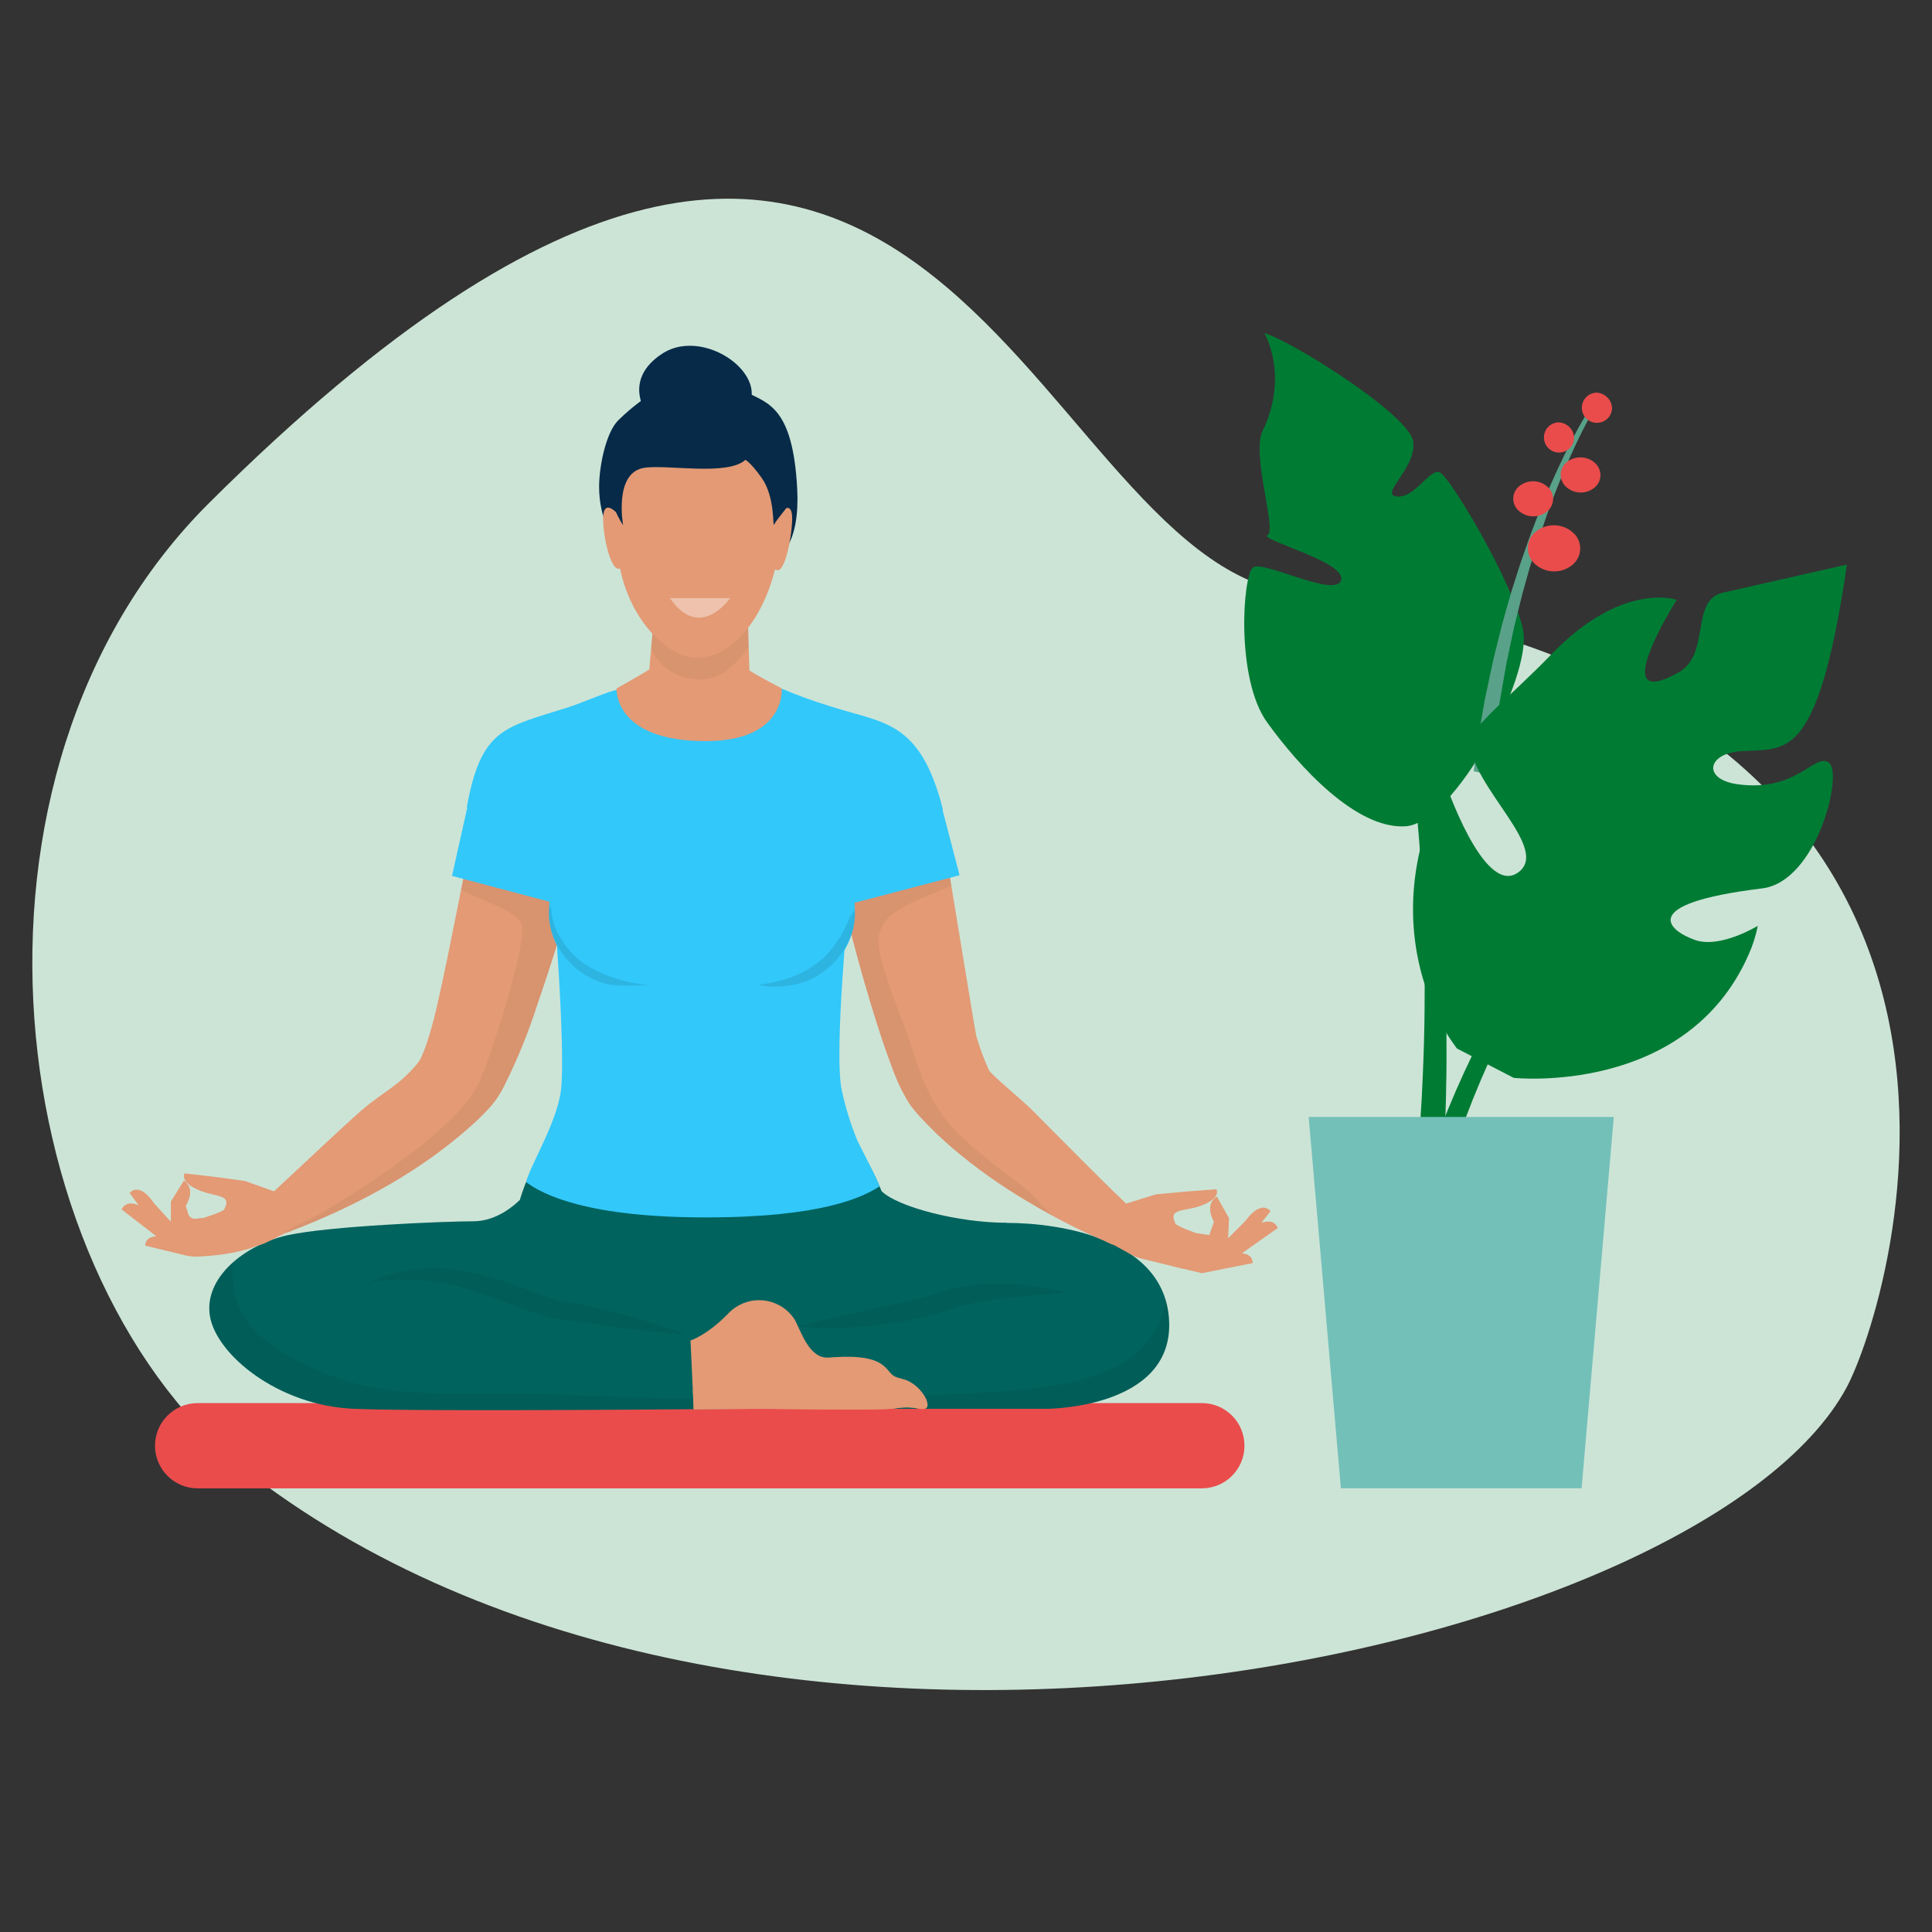 <?xml version="1.0" encoding="UTF-8"?>
<svg id="Layer_1" data-name="Layer 1" xmlns="http://www.w3.org/2000/svg" viewBox="0 0 300 300"><rect x="0" y="0" width="300" height="300" fill="#333333" stroke="none"/>
  <defs>
    <style>
      .cls-1 {
        fill: #fff;
        opacity: .4;
      }

      .cls-1, .cls-2, .cls-3, .cls-4, .cls-5, .cls-6, .cls-7, .cls-8, .cls-9, .cls-10, .cls-11, .cls-12, .cls-13 {
        stroke-width: 0px;
      }

      .cls-1, .cls-2, .cls-3, .cls-13 {
        isolation: isolate;
      }

      .cls-2 {
        opacity: .06;
      }

      .cls-3 {
        opacity: .05;
      }

      .cls-4 {
        fill: #73c0b9;
      }

      .cls-5 {
        fill: #32c8fa;
      }

      .cls-6 {
        fill: #59a189;
      }

      .cls-7 {
        fill: #062a48;
      }

      .cls-8 {
        fill: #cce4d6;
      }

      .cls-9 {
        fill: #e39a75;
      }

      .cls-10 {
        fill: #ea4c4c;
      }

      .cls-11 {
        fill: #00635e;
      }

      .cls-12 {
        fill: #007b34;
      }

      .cls-13 {
        opacity: .1;
      }
    </style>
  </defs>
  <g id="Group_146" data-name="Group 146">
    <path id="Path_376" data-name="Path 376" class="cls-8" d="m200.85,92.04c-42.41-5.46-56.38-125.35-168.35-13.97C-9.83,120.17.18,199.34,39.14,229.06c79.53,60.69,225.19,27.85,247.58-13.58,6.72-12.44,37.29-107.58-85.87-123.44h0Z"/>
    <g id="Group_118" data-name="Group 118">
      <g id="Group_114" data-name="Group 114">
        <path id="Path_377" data-name="Path 377" class="cls-12" d="m223.65,73.39c-1.61-.85-3.78,3.92-6.71,3.71s3.12-4.47,2.5-8.57c-.62-4.1-18.73-15.53-23.11-16.8,0,0,3.89,6.53-.28,15.2-1.76,3.65,2.24,15.43.78,16.15s12.28,4.14,11.42,7-12.1-3.15-13.69-1.96-2.71,17.24,2.19,24.04,13.79,16.6,21.46,16.15c7.66-.45,19.7-23.23,18.3-30.42-1.4-7.19-11.25-23.64-12.86-24.48h0Z"/>
        <path id="Path_378" data-name="Path 378" class="cls-12" d="m223.81,139.97c-.59-8.03-1.58-16.56-3.04-25.03-.73-4.23-1.56-8.44-2.52-12.56-.96-4.12-2-8.13-3.14-11.99s-2.37-7.54-3.64-11c-1.27-3.46-2.6-6.67-3.93-9.6-1.33-2.93-2.65-5.56-3.9-7.85s-2.45-4.22-3.5-5.77c-.8-1.21-1.68-2.36-2.64-3.45-.26-.28-.53-.55-.82-.79-.08-.06-.16-.11-.25-.16-.06-.03-.09-.05-.09-.05,0,0,.02.02.08.05.08.05.16.11.24.17.29.25.56.52.8.81.92,1.11,1.76,2.29,2.52,3.51,1,1.58,2.13,3.54,3.31,5.86s2.43,4.97,3.65,7.93,2.45,6.2,3.61,9.67c1.16,3.47,2.27,7.17,3.28,11.03,1.01,3.86,1.94,7.89,2.76,11.99.82,4.11,1.52,8.31,2.11,12.52,1.19,8.42,1.91,16.91,2.25,24.87.17,3.98.27,7.84.28,11.48,0,3.65-.02,7.1-.12,10.3-.08,3.18-.22,6.1-.35,8.69-.15,2.58-.29,4.83-.43,6.69-.12,1.86-.26,3.31-.35,4.3s-.13,1.52-.13,1.52l4.15.31s.03-.54.08-1.54.14-2.48.21-4.36c.09-1.88.16-4.16.23-6.77s.11-5.57.09-8.79c0-3.23-.07-6.72-.19-10.4-.12-3.69-.34-7.57-.64-11.59h0Z"/>
      </g>
      <g id="Group_116" data-name="Group 116">
        <path id="Path_379" data-name="Path 379" class="cls-6" d="m246.48,64.04s-.12.21-.35.59-.54.95-.96,1.67c-.39.73-.87,1.61-1.39,2.63-.54,1.02-1.09,2.19-1.7,3.47-.31.64-.59,1.32-.91,2.01s-.64,1.41-.95,2.17-.64,1.52-.96,2.3-.63,1.61-.95,2.43c-.65,1.64-1.25,3.37-1.86,5.13-.32.87-.6,1.77-.88,2.66s-.57,1.8-.86,2.7c-.54,1.81-1.03,3.64-1.54,5.43-.45,1.81-.88,3.59-1.31,5.3-.38,1.73-.72,3.42-1.06,5-.08.4-.16.79-.25,1.18-.07.39-.13.78-.2,1.15-.13.75-.26,1.48-.38,2.19-.23,1.4-.49,2.68-.62,3.83-.16,1.15-.29,2.14-.4,2.96-.05.35-.09.65-.12.93,1.03.1,1.97.63,2.59,1.45.04-.43.12-1.13.21-2.09.08-.81.17-1.8.29-2.93.09-1.14.3-2.4.48-3.79.09-.69.19-1.42.3-2.16.05-.37.1-.75.16-1.14s.13-.78.2-1.17c.28-1.58.55-3.25.87-4.97.36-1.72.73-3.48,1.11-5.28.45-1.78.87-3.6,1.34-5.41.25-.9.5-1.8.75-2.7s.49-1.79.78-2.66c.54-1.76,1.07-3.49,1.67-5.14.29-.82.55-1.65.85-2.44s.59-1.56.87-2.32.58-1.48.86-2.18.55-1.39.83-2.02c.56-1.29,1.07-2.47,1.56-3.5.47-1.04.92-1.92,1.29-2.66.38-.73.67-1.3.88-1.67s.33-.59.33-.59l.16-.31-.59-.35-.18.3h.04Z"/>
        <g id="Group_115" data-name="Group 115">
          <path id="Path_380" data-name="Path 380" class="cls-10" d="m247.77,60.98c-1.29.11-2.25,1.25-2.13,2.54.11,1.29,1.25,2.25,2.54,2.13,1.18-.1,2.1-1.07,2.14-2.25-.04-1.37-1.18-2.45-2.55-2.43Z"/>
          <path id="Path_381" data-name="Path 381" class="cls-10" d="m241.88,65.59c-1.29.11-2.25,1.25-2.13,2.54.11,1.29,1.25,2.25,2.54,2.13,1.18-.1,2.1-1.07,2.14-2.25-.04-1.37-1.18-2.45-2.55-2.43Z"/>
          <path id="Path_382" data-name="Path 382" class="cls-10" d="m243.32,71.74c-1.1.85-1.3,2.42-.45,3.52.09.12.2.23.31.34,1.22,1.11,3.07,1.18,4.36.16,1.1-.85,1.3-2.42.45-3.52-.09-.12-.2-.23-.31-.34-1.22-1.11-3.07-1.18-4.36-.16Z"/>
          <path id="Path_383" data-name="Path 383" class="cls-10" d="m235.85,75.54c-1.05.9-1.17,2.48-.26,3.53.1.12.22.23.34.33,1.27,1.05,3.11,1.04,4.36-.03,1.05-.9,1.17-2.48.26-3.53-.1-.12-.22-.23-.34-.33-1.27-1.05-3.11-1.04-4.36.03Z"/>
          <path id="Path_384" data-name="Path 384" class="cls-10" d="m238.39,82.63c-1.38,1.19-1.53,3.28-.34,4.65.13.15.28.29.44.42,1.67,1.39,4.09,1.37,5.74-.04,1.38-1.19,1.53-3.28.34-4.65-.13-.15-.28-.29-.44-.42-1.67-1.39-4.09-1.37-5.74.04Z"/>
        </g>
      </g>
      <g id="Group_117" data-name="Group 117">
        <path id="Path_385" data-name="Path 385" class="cls-12" d="m270.53,116.63c5.21-.26,8.48.3,11.76-8.44,2.76-7.38,4.49-20.52,4.49-20.52,0,0-9.29,2.09-19.25,4.36-5.13,1.17-1.85,9.54-6.86,12.37-11.58,6.54-.31-11.26-.31-11.26,0,0-8.46-2.99-19.54,8.54-5.97,6.21-12.62,11.35-12.55,13.59.23,7,12.79,16.7,7.34,20.29-5.3,3.49-11.24-14.2-11.24-14.2-7.19,14.4-5.22,26.27-2.42,33.56,1.04,2.83,2.48,5.49,4.28,7.89l8.82,4.56s26.84,2.86,36.5-19.2c.63-1.41,1.1-2.89,1.4-4.41,0,0-5.81,3.56-9.72,2.21s-9.48-5.6,10.39-8.02c8.5-1.03,12.6-17.76,10.4-19.49-2.19-1.73-4.83,4.56-14.12,3.33-5.6-.73-4.89-4.88.63-5.16h0Z"/>
        <path id="Path_386" data-name="Path 386" class="cls-12" d="m270.95,103.85c-4.58,5.02-9.77,11.02-15.06,17.68-2.64,3.33-5.3,6.83-7.92,10.45s-5.2,7.37-7.66,11.19c-2.46,3.82-4.82,7.71-7,11.63s-4.19,7.85-5.98,11.75c-1.79,3.89-3.36,7.74-4.67,11.45-1.24,3.5-2.3,7.06-3.18,10.67-.74,3.07-1.32,6.17-1.73,9.3-.07.7-.16,1.39-.22,2.04-.08.65-.12,1.3-.16,1.91s-.09,1.2-.12,1.76c-.02.56-.03,1.1-.05,1.61-.05,1.01-.02,1.93-.02,2.72,0,.4,0,.77.02,1.1s.03.64.04.92c.06,1.1.08,1.68.08,1.68l4.15-.35s-.04-.54-.12-1.57c-.02-.26-.04-.54-.07-.86s-.02-.66-.04-1.03c-.02-.74-.07-1.6-.06-2.56v-1.52c.02-.53.04-1.09.07-1.67s.05-1.18.11-1.81.11-1.27.16-1.95c.31-3.01.78-5.99,1.4-8.95.74-3.52,1.67-6.99,2.78-10.41,1.17-3.65,2.59-7.46,4.24-11.32s3.51-7.8,5.55-11.72,4.26-7.85,6.59-11.7c2.33-3.85,4.78-7.65,7.28-11.32,2.5-3.67,5.04-7.23,7.57-10.62,5.07-6.78,10.07-12.91,14.49-18.05,4.42-5.14,8.26-9.3,10.98-12.17,2.72-2.87,4.35-4.45,4.35-4.45,0,0-1.67,1.53-4.47,4.32-2.8,2.79-6.76,6.84-11.34,11.86l.02-.02Z"/>
      </g>
      <path id="Path_387" data-name="Path 387" class="cls-4" d="m208.21,231.1h37.38l5-57.66h-47.38l5,57.66Z"/>
    </g>
    <g id="Group_125" data-name="Group 125">
      <path id="Path_388" data-name="Path 388" class="cls-10" d="m186.62,217.87H30.69c-3.65,0-6.62,2.96-6.62,6.62s2.96,6.62,6.62,6.62h155.93c3.65,0,6.62-2.96,6.62-6.62s-2.96-6.62-6.62-6.62Z"/>
      <g id="Group_124" data-name="Group 124">
        <path id="Path_389" data-name="Path 389" class="cls-7" d="m102.81,54.93c-6.12,4.01-2.48,9.14-2.48,9.14,3.77,3.61,9.57,4.05,13.84,1.05,7.84-5.09-4.18-14.89-11.36-10.19Z"/>
        <g id="Group_123" data-name="Group 123">
          <g id="Group_120" data-name="Group 120">
            <path id="Path_390" data-name="Path 390" class="cls-7" d="m116.01,60.96c-4.74-2.47-11.09-4.39-19.99,4.29-1.91,1.86-2.99,7.11-2.99,10.33,0,9.63,7.8,14.92,14.72,13.87,5.48-.83,16.86,2.43,16.04-13.5-.65-12.67-4.54-13.31-7.77-15h0Z"/>
            <g id="Group_119" data-name="Group 119">
              <path id="Path_391" data-name="Path 391" class="cls-11" d="m156.3,189.87c-7.42,0-16.9-2.43-19.41-4.91-1.06-2.68-2.44-5.23-4.11-7.57h0s-6.76,3.28-23.51,3.28c-14.81,0-24.23-3.28-24.23-3.28h0c-1.91,2.72-3.37,5.74-4.32,8.93-.87.86-3.64,3.32-7.21,3.32-4.33,0-22.38.73-28.88,2.17-6.5,1.44-12.99,6.5-12.04,12.51.96,6.01,10.59,13.96,22.38,14.44s59.2,0,59.2,0h48.37s19.25,0,19.01-13.23c-.24-13.23-17.08-15.64-25.27-15.64h0Z"/>
              <path id="Path_392" data-name="Path 392" class="cls-5" d="m146.41,125.69c-3.53-13.96-9.3-13.35-17.46-16.01-2.58-.79-5.12-1.71-7.61-2.76l-25.59.24c-.82,0-5.26,1.93-7.22,2.57-9.98,3.23-13.79,3.09-16.04,15.6l13.38,13.02s2,24.36,1.24,30.89c-.58,4.98-4.71,11.57-5.42,14.31,2.66,2.02,9.75,5.49,27.87,5.49s24.42-3.15,27.03-4.83c-.82-2-2.03-4.24-3.42-7.02-1.07-2.57-1.89-5.23-2.47-7.95-1.27-6.1,1.24-30.89,1.24-30.89l14.46-12.65h0Z"/>
            </g>
            <path id="Path_393" data-name="Path 393" class="cls-2" d="m178.97,207.29c-1.36,2.06-3.25,3.72-5.46,4.82-2.77,1.32-5.7,2.29-8.72,2.86-3.16.53-6.35.9-9.55,1.09-3.11.24-6.23.4-9.34.53-6.29.25-12.57.3-18.86.33-6.32.03-12.64.14-18.96.23-6.32.09-12.62-.26-18.93-.52-6.06-.26-12.09-.21-18.14-.23-5.84,0-11.81-.31-17.43-2.02-2.64-.83-5.2-1.91-7.64-3.23-2.04-1.04-3.93-2.34-5.64-3.87-1.78-1.56-3.07-3.59-3.75-5.86-.22-.85-.32-1.73-.31-2.62-.06-.26-.11-.51-.14-.78-.08-.67-.06-1.34.06-2-2.52,2.24-4.07,5.13-3.56,8.28.97,6.01,10.59,13.96,22.38,14.44s59.2,0,59.2,0h48.37s19.25,0,19.01-13.23c-.02-1.19-.18-2.36-.5-3.51-.29,1.9-1.01,3.7-2.09,5.29h-.02Z"/>
            <path id="Path_394" data-name="Path 394" class="cls-2" d="m101.99,205.66c-.45-.15-.95-.3-1.46-.45s-1.06-.31-1.63-.48-1.16-.33-1.77-.5-1.25-.34-1.91-.5c-1.31-.34-2.7-.68-4.15-.99-.36-.07-.73-.16-1.11-.23s-.78-.15-1.15-.21c-.19-.03-.37-.06-.56-.09l-.14-.02-.09-.02h-.07l-.25-.06-.25-.04-.12-.02-.12-.03c-.16-.04-.34-.08-.51-.12-1.44-.4-2.86-.88-4.25-1.43-1.46-.54-2.95-1.1-4.45-1.58-.38-.12-.74-.24-1.12-.35s-.75-.21-1.12-.32-.75-.2-1.11-.3-.75-.17-1.12-.26-.73-.16-1.08-.22c-.17-.03-.35-.07-.53-.11l-.15-.02-.14-.02c-.09-.02-.18-.02-.28-.04-.37-.05-.73-.11-1.09-.16-.36-.03-.72-.07-1.06-.09-2.41-.16-4.83.02-7.19.54l-.35.07c-.12.02-.23.06-.34.08-.22.06-.44.11-.64.16-.4.12-.78.22-1.11.34-.51.17-1.02.36-1.51.58-.17.07-.3.14-.39.18l-.13.07s.2-.03.56-.07c.18-.02.41-.04.68-.07s.57-.06.91-.07.72-.05,1.13-.07c.21,0,.42-.02.64-.02.11,0,.22,0,.34-.02h.35c.94-.02,2,.02,3.14.09.29.02.58.05.87.07.3.03.59.07.9.11s.61.08.92.13.63.09.94.16.64.13.96.19c.32.07.64.16.97.24.08.02.16.04.25.06l.12.03h.02l.03.02.07.02.52.15c.35.1.71.2,1.04.31s.68.21,1.02.32.69.23,1.05.34c.7.24,1.4.49,2.11.75,1.42.52,2.86,1.08,4.34,1.63.74.27,1.49.54,2.26.79s1.57.47,2.38.66l.62.12.16.03.16.02.32.04.32.04h.08s.05,0,.05,0l.14.02c.19.02.38.04.57.06.37.04.72.09,1.07.14l1.09.15c1.45.2,2.85.4,4.17.58s2.6.35,3.76.49,2.24.26,3.2.36,1.79.18,2.47.23c1.38.12,2.17.16,2.17.16,0,0-.73-.3-2.05-.75-.65-.23-1.45-.49-2.36-.78h-.02Z"/>
            <path id="Path_395" data-name="Path 395" class="cls-2" d="m163.57,200.25c-.57-.12-1.27-.26-2.08-.39s-1.72-.25-2.72-.35-2.1-.16-3.25-.18c-1.22-.03-2.44.01-3.66.12-.64.06-1.29.13-1.95.24s-1.33.24-2,.4c-.34.09-.68.18-1.01.29-.31.1-.62.2-.93.3l-.47.15-.23.07-.22.07-.9.26-.22.07-.23.06-.46.12c-.31.07-.62.16-.93.24-.63.15-1.25.31-1.87.45-1.25.29-2.47.57-3.67.83l-.89.2c-.3.06-.59.12-.87.19s-.58.13-.86.19-.56.12-.83.18c-1.11.25-2.14.48-3.11.69-.48.11-.94.21-1.39.31s-.86.2-1.25.29c-.78.19-1.47.35-2.04.49s-1.01.26-1.31.32c-.31.08-.47.12-.47.12,0,0,.16.02.48.06s.78.07,1.35.11c1.17.07,2.84.11,4.83.04,1-.03,2.08-.08,3.22-.17.57-.04,1.15-.1,1.76-.16s1.2-.13,1.83-.21c.31-.04.63-.07.94-.12l.95-.15c.32-.05.64-.1.97-.16s.64-.12.97-.17.65-.12.97-.2.65-.14.98-.21.65-.16.98-.24l.49-.12.25-.07.25-.07c.34-.1.67-.2,1.01-.29l.25-.07.23-.08.47-.16.46-.16c.16-.06.31-.11.47-.16.28-.11.57-.19.85-.28.58-.16,1.16-.33,1.75-.46s1.18-.25,1.77-.35c1.17-.21,2.33-.37,3.43-.5s2.16-.25,3.13-.34,1.88-.17,2.68-.24,1.5-.12,2.08-.17l1.82-.16s-.16-.05-.46-.13-.75-.19-1.32-.31h0Z"/>
            <path id="Path_396" data-name="Path 396" class="cls-9" d="m140.15,214.12c-1.99-.44-1.62-.87-2.87-1.99-1.86-1.65-5.53-1.55-8.62-1.33s-4.34-4.32-5.3-5.96c-2-3.03-6.08-3.86-9.11-1.86-.43.28-.82.61-1.17.98-3.29,3.4-5.86,4.19-5.86,4.19l.5,10.69s5.3-.06,9.88-.08c4.21-.02,19.08.3,21.49-.08,2.79-.45,3.62.28,4.51.06,1.37-.35-.73-4.01-3.46-4.61h0Z"/>
            <path id="Path_397" data-name="Path 397" class="cls-9" d="m137.61,217.36c-1.68-.16-3.41-.1-5.1-.14-1.72-.05-3.45-.1-5.17-.19-3.42-.18-6.8-.61-10.19-1.03-3.15-.39-6.43-.71-9.56-.02l.13,2.87s5.3-.06,9.88-.08c4.21-.02,19.08.3,21.49-.08,2.79-.45,3.62.28,4.51.06.25-.06.43-.28.43-.54-.43.11-.88.15-1.32.12-1.74-.09-3.41-.8-5.11-.96h0Z"/>
          </g>
          <g id="Group_121" data-name="Group 121">
            <path id="Path_398" data-name="Path 398" class="cls-9" d="m79.73,127.68l-5.75-1.29c-.51,2.43-1.01,4.86-1.49,7.29-1,4.99-1.98,9.98-3,14.96-.54,2.63-1.1,5.26-1.7,7.88-.29,1.25-1.72,7.11-2.94,8.58-3.07,3.69-5.28,4.32-8.89,7.47-2.99,2.61-10.79,10.02-13.42,12.42l-4.51-1.61-4.69-.64-4.67-.54s-.64,1,1.18,2.09,3.47,1.12,4.58,1.58.69,1.25.39,1.91c-.19.4-3.22,1.33-3.22,1.33l-1.23.13c-.51.06-1-.26-1.15-.76l-.37-1.22s1.7-2.58-.29-3.95l-2.03,3.27v3.12l-2.62-2.86s-2.05-3.36-3.79-1.61l1.4,1.92c-.94-.4-2.05-.52-2.64.65l5.4,4.17c-.85.04-1.68.36-1.73,1.45l6.51,1.58c.86.15,1.75.17,2.62.06,5.46-.31,8.31-1.65,8.31-1.65.47-.1.92-.26,1.35-.47l2.99-1.48c.44-.11.86-.27,1.26-.47,1-.37,1.99-.77,2.97-1.18,8.57-3.59,16.91-8.27,23.93-14.4,1.34-1.15,2.61-2.38,3.79-3.69.76-.91,1.41-1.9,1.94-2.95,2.11-4.2,3.89-8.57,5.31-13.05,2.89-8.36,5.44-16.87,7.51-25.47-.71-.16-1.42-.32-2.13-.48-3.06-.68-6.12-1.37-9.18-2.06h0Z"/>
            <path id="Path_399" data-name="Path 399" class="cls-3" d="m79.73,127.68l-5.75-1.29c-.51,2.43-1.01,4.86-1.49,7.29-.3,1.48-.59,2.95-.88,4.43h0c2.16,1.46,8.18,2.97,9.39,5.3,1.15,2.2-4.91,21.21-6.73,24.94-4.19,8.55-24.7,20.24-25.71,20.73-1.51.69-2.99,1.47-4.41,2.33.21.16,1.14-.33,1.44-.45,1-.37,1.99-.77,2.97-1.18,8.57-3.59,16.91-8.27,23.93-14.4,1.34-1.15,2.61-2.38,3.79-3.69.76-.91,1.41-1.9,1.94-2.95,2.11-4.2,3.89-8.57,5.31-13.05,2.89-8.36,5.44-16.87,7.51-25.47-.71-.16-1.42-.32-2.13-.48-3.06-.68-6.12-1.37-9.18-2.06h0Z"/>
          </g>
          <g id="Group_122" data-name="Group 122">
            <path id="Path_400" data-name="Path 400" class="cls-9" d="m175.72,187.65c-1.56-1.23-12-11.8-15.32-15.15-1.71-1.72-6.13-5.31-6.81-6.27-.81-1.75-1.47-3.56-2-5.41-.31-1.47-3.97-24.02-5.6-33.81-.72.13-1.44.26-2.14.39-3.09.55-6.17,1.11-9.26,1.67l-5.8,1.04c.15.74.3,1.48.45,2.21,1.86,9.08,4.2,18.05,7,26.88.72,2.25,1.48,4.5,2.33,6.71.67,1.87,1.53,3.68,2.57,5.38.54.78,1.14,1.52,1.8,2.21,1.58,1.72,3.27,3.34,5.05,4.86,3.63,3.07,7.52,5.83,11.62,8.24,3.84,2.31,7.83,4.36,11.95,6.12.29.12,1.25.68,1.47.54.19-.12.37-.67.48-.86.57-1.03,1.14-2.05,1.71-3.09l.64-1.16c.17-.31.17-.26-.12-.49h0Z"/>
            <path id="Path_401" data-name="Path 401" class="cls-3" d="m159.32,184.66c-.59-.53-1.27-.97-1.88-1.49.78.67-.12-.1-.32-.25l-.84-.64c-2.7-1.96-5.25-4.1-7.64-6.42-1.22-1.23-2.31-2.59-3.24-4.06-.84-1.39-1.55-2.86-2.14-4.37-1.15-2.78-1.93-5.7-2.98-8.51-1.23-2.98-2.31-6.02-3.23-9.12-.41-1.24-.64-2.53-.68-3.84.12-1.76,1.08-3.36,2.58-4.29,1.1-.76,2.28-1.4,3.51-1.91.91-.4,1.83-.77,2.75-1.14.07-.03.14-.06.21-.09-.16.06-.27.07.26-.12.33-.15.66-.3.98-.46.35-.17.72-.3,1.1-.36-.66-4.03-1.29-7.81-1.74-10.58-.72.13-1.44.26-2.14.39-3.09.55-6.17,1.11-9.26,1.67l-5.8,1.04c.15.74.3,1.48.45,2.21,1.86,9.08,4.2,18.05,7,26.88.72,2.25,1.48,4.5,2.33,6.71.67,1.87,1.53,3.68,2.57,5.38.54.78,1.14,1.52,1.8,2.21,1.58,1.72,3.27,3.34,5.05,4.86,3.63,3.07,7.52,5.83,11.62,8.24,1.22.73,2.46,1.44,3.71,2.12-.38-.35-.74-.72-1.11-1.09-.96-.99-1.86-2.05-2.89-2.95l-.02-.02Z"/>
            <path id="Path_402" data-name="Path 402" class="cls-9" d="m195.82,189.93l1.48-1.86c-1.67-1.81-3.85,1.45-3.85,1.45l-2.74,2.75.13-3.11-1.89-3.36c-2.05,1.28-.45,3.93-.45,3.93l-.73,2.05-2.1-.32s-2.99-1.06-3.16-1.47c-.27-.68-.67-1.49.47-1.9s2.78-.36,4.64-1.38,1.27-2.04,1.27-2.04l-4.69.35-4.71.44-5.16,1.6-4.09,4.76,5.78,3.19c.25.13.51.24.78.31l6.89,1.71.03-.02,2.9.69,7.89-1.56c0-1.09-.82-1.44-1.67-1.53l5.58-3.93c-.54-1.2-1.66-1.13-2.62-.77h.02Z"/>
          </g>
          <path id="Path_403" data-name="Path 403" class="cls-5" d="m85.24,141.97c.05,5.04,4.36,10.99,9.74,10.99h28.03c5.38,0,9.72-5.96,9.74-10.99.04-9.75-4.93-16.89,2.61-21.23l-50.37-.32c6.74,2.89.16,13.08.25,21.55Z"/>
          <path id="Path_404" data-name="Path 404" class="cls-5" d="m70.19,136.01l17.32,4.59,2.77-14.4-16.81-4.88-3.28,14.68Z"/>
          <path id="Path_405" data-name="Path 405" class="cls-5" d="m128.3,126.2l2.78,14.4,17.92-4.69-3.32-12.75-17.38,3.05Z"/>
          <path id="Path_406" data-name="Path 406" class="cls-13" d="m85.57,141.1c-.1-.22-.19-.44-.27-.67-.04.52-.06,1.03-.05,1.53.05,5.04,4.23,10.06,9.74,10.99,1.9.12,3.81.12,5.72,0-3.27-.26-6.44-1.23-9.3-2.85-3.07-1.85-5.65-5.4-5.83-9h0Z"/>
          <path id="Path_407" data-name="Path 407" class="cls-13" d="m131.99,142.35c-.86,2.34-2.21,4.47-3.95,6.24-2.95,2.71-6.27,3.79-10.32,4.36,1.75.34,3.55.34,5.3,0,5.32-.79,9.72-5.96,9.74-10.99v-.75c-.25.39-.49.76-.76,1.14h0Z"/>
        </g>
        <path id="Path_408" data-name="Path 408" class="cls-9" d="m116.37,104.11l-.36-11.87-14.11-.48-1.08,12.19c-.73.48-1.93,1.19-5.08,2.95,0,0-.54,8.18,13.83,8.18,12.57,0,11.82-8.18,11.82-8.18-.52-.27-3.39-1.76-5.02-2.79Z"/>
        <path id="Path_409" data-name="Path 409" class="cls-3" d="m101.89,91.76l-.78,8.83c.31.72,1.98,5.01,8,4.89,4.01-.08,6.85-4.74,7.15-5.05l-.25-8.18-14.11-.48h0Z"/>
        <path id="Path_410" data-name="Path 410" class="cls-9" d="m108.3,64.6c-10.4,0-12.77,8.05-12.48,19.62.26,10.28,7.2,17.95,12.48,17.95,5.92,0,11.69-7.73,12.78-17.95,1.2-11.34-2.7-19.62-12.78-19.62Z"/>
        <path id="Path_411" data-name="Path 411" class="cls-1" d="m113.37,92.87h-9.35c4.68,6.84,9.35,0,9.35,0Z"/>
        <path id="Path_412" data-name="Path 412" class="cls-9" d="m93.69,79.88c-.28,2,.93,8.9,2.53,8.42,2.49-.73.73-6.39,0-8.16,0,0-2.19-2.77-2.53-.27h0Z"/>
        <path id="Path_413" data-name="Path 413" class="cls-9" d="m120.44,80.13c-.78,1.75-1.92,7.94.24,8.41,1.39.31,2.52-6.62,2.3-8.62-.28-2.51-2.54.21-2.54.21h0Z"/>
        <path id="Path_414" data-name="Path 414" class="cls-7" d="m106.38,63.04c-9.65.67-12.01,7.05-11.79,11.95.12,2.35.87,4.62,2.17,6.57,0,0-1.47-8.01,3.12-8.89,3.35-.64,13.07,1.31,15.85-1.26,0,0,.73.26,2.52,2.76,2.14,3,1.72,7.7,1.93,7.3.38-.73,3.21-4.17,3.21-4.17,0,0-1.6-15.34-17-14.28v.02Z"/>
      </g>
    </g>
  </g>
</svg>